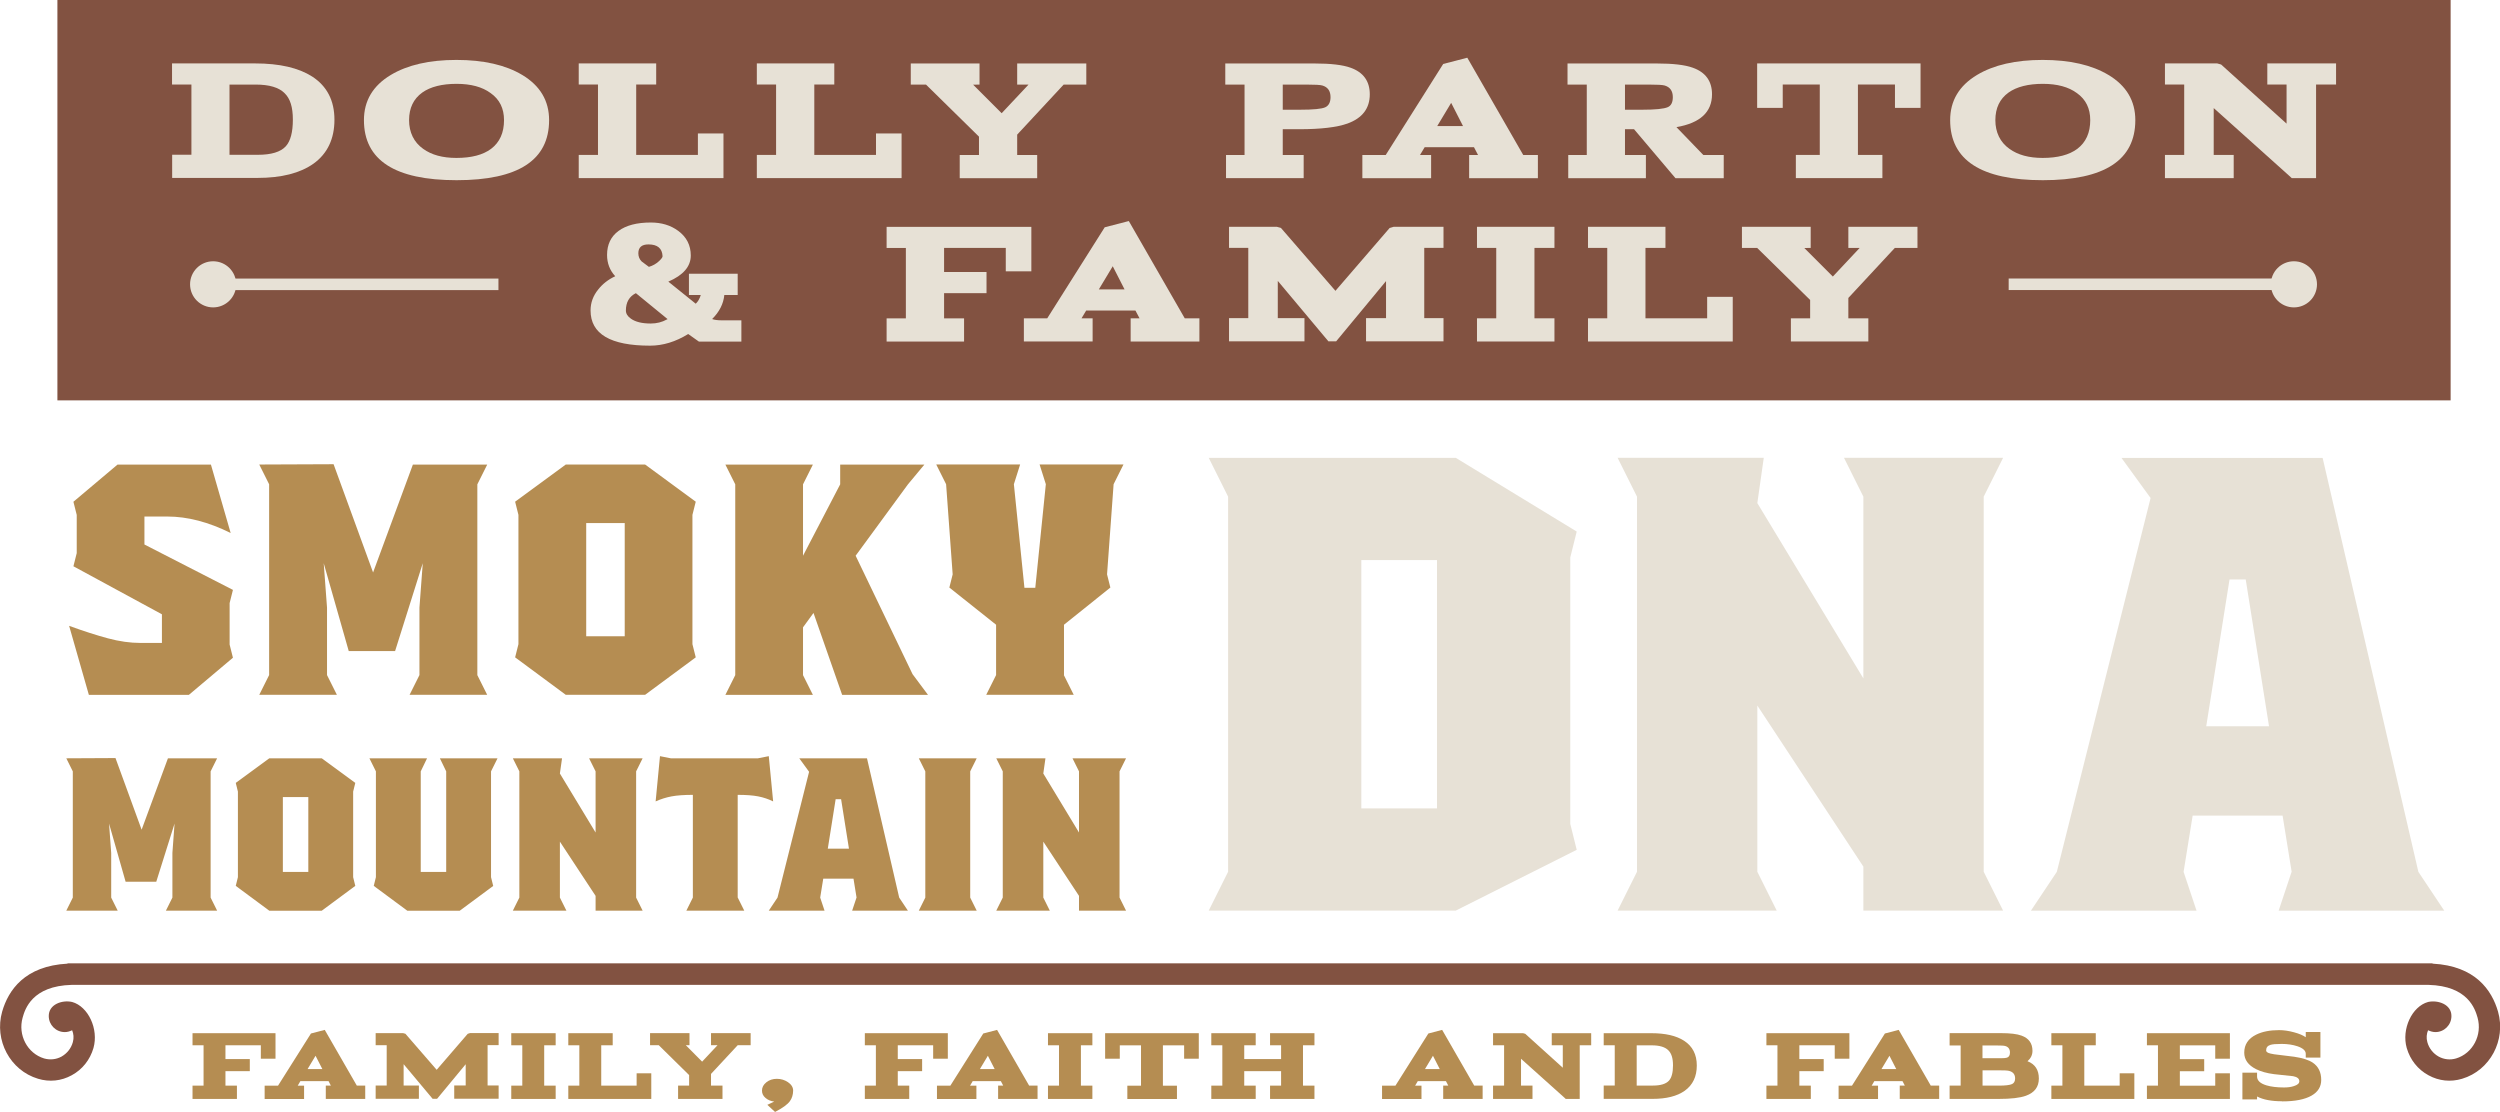 <?xml version="1.0" encoding="UTF-8"?><svg id="Layer_1" xmlns="http://www.w3.org/2000/svg" viewBox="0 0 407.62 181.29"><defs><style>.cls-1{fill:#b58d52;}.cls-2{fill:#825241;}.cls-3{fill:#e7e1d6;}</style></defs><rect class="cls-2" x="9.36" width="390.21" height="65.28"/><path class="cls-3" d="M257.08,138.56l-19.72,9.91h-40.28l3.16-6.33v-61.16l-3.16-6.33h40.28l19.72,12.02-1.05,4.22v43.45l1.05,4.22ZM221.96,91.32v40.49h12.34v-40.49h-12.34Z"/><path class="cls-3" d="M326.6,148.47h-22.78v-7.17l-17.29-26.26v27.1l3.16,6.33h-25.94l3.16-6.33v-61.16l-3.16-6.33h23.83l-1.05,7.38,17.29,28.58v-29.63l-3.16-6.33h25.94l-3.16,6.33v61.16l3.16,6.33Z"/><path class="cls-3" d="M373.65,142.15l-1.48-9.17h-14.66l-1.48,9.17,2.11,6.33h-27l4.22-6.33,15.29-60.95-4.75-6.54h32.8l15.61,67.49,4.22,6.33h-27l2.11-6.33ZM369.96,118.42l-3.8-23.94h-2.64l-3.8,23.94h10.23Z"/><path class="cls-2" d="M396.62,157.12v-.05s-385.61,0-385.61,0v.05c-6.96.37-9.65,4.31-10.66,7.83-1.32,4.66,1.3,9.58,5.86,10.94,1.84.56,3.77.37,5.48-.57,1.74-.94,2.99-2.52,3.55-4.45.87-3.08-.85-6.77-3.48-7.5-1.62-.37-3.83.38-3.81,2.3,0,1.44,1.17,2.61,2.61,2.61.43,0,.83-.12,1.2-.3.24.57.31,1.25.12,1.93-.28,1.03-.96,1.86-1.86,2.37-.87.47-1.86.57-2.82.3-2.75-.83-4.31-3.83-3.51-6.66.38-1.36,1.51-5.18,8.04-5.34h384.19c6.52.16,7.65,3.98,8.04,5.34.8,2.84-.77,5.83-3.51,6.66-.96.28-1.95.17-2.82-.3-.9-.5-1.58-1.34-1.86-2.37-.19-.68-.12-1.36.12-1.93.37.17.77.3,1.2.3,1.44,0,2.61-1.17,2.61-2.61.02-1.91-2.19-2.66-3.81-2.3-2.63.73-4.35,4.42-3.48,7.5.56,1.93,1.81,3.51,3.55,4.45,1.7.94,3.64,1.13,5.48.57,4.56-1.36,7.18-6.28,5.86-10.94-1.01-3.51-3.7-7.46-10.66-7.83Z"/><path class="cls-1" d="M42.53,170.43h-5.77v2.25h3.97v1.97h-3.97v2.36h1.87v2.17h-7.24v-2.17h1.8v-6.58h-1.8v-1.97h13.53v4.16h-2.39v-2.18Z"/><path class="cls-1" d="M48.97,176.29l-.43.73h1.04v2.17h-6.43v-2.17h2.18l5.37-8.51,2.25-.59,5.23,9.09h1.37v2.17h-6.43v-2.17h.83l-.38-.73h-4.61ZM52.56,174.31l-1.11-2.17-1.3,2.17h2.41Z"/><path class="cls-1" d="M71.28,179.16h-.74s-4.73-5.65-4.73-5.65v3.48h2.49v2.17h-7.05v-2.17h1.8v-6.57h-1.8v-1.97h4.47l.38.1,5.1,5.88,5.06-5.87.38-.12h4.66v1.97h-1.8v6.57h1.8v2.17h-7.24v-2.17h1.87v-3.46l-4.66,5.63Z"/><path class="cls-1" d="M88.73,177.01h1.87v2.17h-7.24v-2.17h1.8v-6.58h-1.8v-1.97h7.24v1.97h-1.87v6.58Z"/><path class="cls-1" d="M103.8,175h2.39v4.18h-13.53v-2.17h1.8v-6.58h-1.8v-1.97h7.24v1.97h-1.87v6.58h5.77v-2.01Z"/><path class="cls-1" d="M117.8,177.01v2.17h-7.24v-2.17h1.8v-1.72l-4.95-4.87h-1.42v-1.97h6.43v1.97h-.6s2.66,2.68,2.66,2.68l2.51-2.68h-1.06v-1.97h6.46v1.97h-2.11l-4.35,4.68v1.91h1.87Z"/><path class="cls-1" d="M126.21,179.61c-.57-.08-1.04-.28-1.41-.61-.38-.32-.56-.72-.56-1.18,0-.53.24-.98.72-1.36.48-.38,1.05-.56,1.71-.56s1.26.18,1.8.54c.57.39.85.85.85,1.39-.01.67-.19,1.24-.52,1.7-.38.54-1.19,1.13-2.43,1.77l-1.26-1.16c.29-.14.66-.31,1.11-.52Z"/><path class="cls-1" d="M152.15,170.43h-5.77v2.25h3.97v1.97h-3.97v2.36h1.87v2.17h-7.24v-2.17h1.8v-6.58h-1.8v-1.97h13.53v4.16h-2.39v-2.18Z"/><path class="cls-1" d="M158.59,176.29l-.43.73h1.04v2.17h-6.43v-2.17h2.18l5.37-8.51,2.25-.59,5.23,9.09h1.37v2.17h-6.43v-2.17h.83l-.38-.73h-4.61ZM162.18,174.31l-1.11-2.17-1.3,2.17h2.41Z"/><path class="cls-1" d="M176.24,177.01h1.87v2.17h-7.24v-2.17h1.8v-6.58h-1.8v-1.97h7.24v1.97h-1.87v6.58Z"/><path class="cls-1" d="M180.18,168.46h15.28v4.16h-2.39v-2.18h-3.46v6.58h2.29v2.17h-8.09v-2.17h2.23v-6.58h-3.46v2.18h-2.39v-4.16Z"/><path class="cls-1" d="M202.87,172.68h6.01v-2.25h-1.8v-1.97h7.24v1.97h-1.87v6.58h1.87v2.17h-7.24v-2.17h1.8v-2.36h-6.01v2.36h1.87v2.17h-7.24v-2.17h1.8v-6.58h-1.8v-1.97h7.24v1.97h-1.87v2.25Z"/><path class="cls-1" d="M231.16,176.29l-.43.73h1.04v2.17h-6.43v-2.17h2.18l5.37-8.51,2.25-.59,5.23,9.09h1.37v2.17h-6.43v-2.17h.83l-.38-.73h-4.61ZM234.75,174.31l-1.11-2.17-1.3,2.17h2.41Z"/><path class="cls-1" d="M255.29,179.18l-.22-.21-7.07-6.34v4.38h1.87v2.17h-6.43v-2.17h1.8v-6.58h-1.8v-1.97h4.89l.36.1,6.12,5.53v-3.66h-1.8v-1.97h6.43v1.97h-1.87v8.75h-2.27Z"/><path class="cls-1" d="M263.28,170.43h-1.8v-1.97h7.76c2.29,0,4.07.41,5.34,1.23,1.39.9,2.08,2.25,2.08,4.04s-.65,3.17-1.96,4.11c-1.25.89-3,1.33-5.25,1.33h-7.97v-2.17h1.8v-6.57ZM266.85,177h2.66c1.25,0,2.12-.27,2.61-.8.44-.49.66-1.32.66-2.49s-.25-1.96-.76-2.46c-.53-.54-1.44-.81-2.71-.81h-2.45v6.57Z"/><path class="cls-1" d="M299.15,170.43h-5.77v2.25h3.97v1.97h-3.97v2.36h1.87v2.17h-7.24v-2.17h1.8v-6.58h-1.8v-1.97h13.53v4.16h-2.39v-2.18Z"/><path class="cls-1" d="M305.6,176.29l-.43.73h1.04v2.17h-6.43v-2.17h2.18l5.37-8.51,2.25-.59,5.23,9.09h1.37v2.17h-6.43v-2.17h.83l-.38-.73h-4.61ZM309.18,174.31l-1.11-2.17-1.3,2.17h2.41Z"/><path class="cls-1" d="M332.43,175.86c0,1.36-.7,2.29-2.11,2.8-.97.35-2.46.52-4.47.52h-7.97v-2.17h1.8v-6.55h-1.8v-2.01h8.35c1.51,0,2.63.13,3.36.4,1.2.43,1.8,1.26,1.8,2.49,0,.66-.27,1.22-.81,1.69,1.24.48,1.85,1.42,1.85,2.82ZM325.63,172.54h.68c.43,0,.74-.03.92-.09.32-.1.49-.38.49-.83,0-.57-.26-.93-.77-1.07-.2-.06-.69-.09-1.48-.09h-2.23v2.08h2.38ZM323.25,174.52v2.49h2.66c1.08,0,1.8-.09,2.16-.26.32-.16.49-.46.49-.91,0-.67-.34-1.08-1.01-1.24-.21-.06-.82-.09-1.84-.09h-2.45Z"/><path class="cls-1" d="M345.61,175h2.39v4.18h-13.53v-2.17h1.8v-6.58h-1.8v-1.97h7.24v1.97h-1.87v6.58h5.77v-2.01Z"/><path class="cls-1" d="M361.19,175h2.39v4.18h-13.53v-2.17h1.8v-6.58h-1.8v-1.97h13.53v4.16h-2.39v-2.18h-5.77v2.25h3.97v1.97h-3.97v2.36h5.77v-2.01Z"/><path class="cls-1" d="M372.1,179.56c-1.74,0-3.11-.26-4.09-.78v.47h-2.39v-4.35h2.39v.62c0,.65.5,1.13,1.51,1.44.76.23,1.72.35,2.88.35.63,0,1.17-.07,1.63-.23.58-.18.87-.44.87-.78,0-.43-.34-.7-1.01-.83-.64-.06-1.67-.17-3.11-.33-1.16-.15-2.13-.42-2.92-.81-1.3-.65-1.94-1.55-1.94-2.7,0-1.32.65-2.3,1.96-2.94,1-.49,2.25-.73,3.72-.73.77,0,1.59.12,2.46.36.82.22,1.45.49,1.89.8v-.85h2.39v4.17h-2.39v-.62c0-.51-.45-.92-1.36-1.23-.76-.25-1.61-.38-2.56-.38s-1.53.05-1.85.16c-.46.14-.69.44-.69.9,0,.17.13.31.4.42.14.06.44.13.92.21,1.08.14,2.17.27,3.25.4,1.36.2,2.37.52,3.04.97.91.62,1.37,1.56,1.37,2.81,0,1.1-.52,1.95-1.56,2.55-1.09.63-2.69.95-4.82.95Z"/><path class="cls-3" d="M31.19,13.78h-3.14v-3.44h13.54c3.99,0,7.09.72,9.31,2.14,2.42,1.57,3.63,3.92,3.63,7.04s-1.14,5.53-3.41,7.16c-2.18,1.55-5.23,2.33-9.15,2.33h-13.9v-3.78h3.14v-11.45ZM37.41,25.24h4.64c2.18,0,3.7-.46,4.55-1.39.77-.85,1.15-2.3,1.15-4.35s-.44-3.42-1.33-4.29c-.93-.95-2.51-1.42-4.73-1.42h-4.27v11.45Z"/><path class="cls-3" d="M74.42,9.77c4.43,0,8.01.82,10.73,2.45,2.92,1.75,4.38,4.21,4.38,7.37,0,6.53-5.03,9.79-15.08,9.79s-15.11-3.26-15.11-9.79c0-3.16,1.46-5.62,4.38-7.37,2.72-1.63,6.28-2.45,10.7-2.45ZM74.42,25.75c2.44,0,4.32-.49,5.65-1.48,1.41-1.07,2.11-2.63,2.11-4.68,0-1.91-.72-3.38-2.18-4.41-1.37-1.01-3.22-1.51-5.56-1.51s-4.26.47-5.59,1.42c-1.43,1.03-2.15,2.53-2.15,4.5s.77,3.6,2.3,4.68c1.37.99,3.17,1.48,5.41,1.48Z"/><path class="cls-3" d="M113.79,21.76h4.17v7.28h-23.6v-3.78h3.14v-11.48h-3.14v-3.44h12.63v3.44h-3.26v11.48h10.06v-3.5Z"/><path class="cls-3" d="M142.83,21.76h4.17v7.28h-23.6v-3.78h3.14v-11.48h-3.14v-3.44h12.63v3.44h-3.26v11.48h10.06v-3.5Z"/><path class="cls-3" d="M169.11,25.27v3.78h-12.63v-3.78h3.14v-2.99l-8.64-8.49h-2.48v-3.44h11.21v3.44l-1.04.02,4.65,4.65,4.38-4.67h-1.85v-3.44h11.27v3.44h-3.69l-7.58,8.16v3.32h3.26Z"/><path class="cls-3" d="M202.92,25.27v-11.48h-3.14v-3.44h14.56c2.64,0,4.59.23,5.86.69,2.09.74,3.14,2.19,3.14,4.34,0,2.29-1.21,3.88-3.63,4.76-1.74.62-4.36.93-7.87.93h-2.69v4.2h3.41v3.78h-12.66v-3.78h3.02ZM209.15,13.78v4.11h2.82c2.14,0,3.51-.13,4.09-.39s.88-.82.88-1.66c0-1.01-.45-1.64-1.33-1.9-.34-.1-1.2-.15-2.58-.15h-3.88Z"/><path class="cls-3" d="M232.29,24l-.76,1.27h1.81v3.78h-11.21v-3.78h3.81l9.37-14.84,3.93-1.02,9.12,15.86h2.39v3.78h-11.21v-3.78h1.45l-.66-1.27h-8.04ZM238.54,20.55l-1.93-3.78-2.27,3.78h4.2Z"/><path class="cls-3" d="M281.05,25.27v3.78h-7.87l-6.75-7.98h-1.48v4.2h3.41v3.78h-12.66v-3.78h3.02v-11.48h-3.14v-3.44h14.56c2.64,0,4.59.23,5.86.69,2.09.74,3.14,2.19,3.14,4.33,0,2.91-1.93,4.69-5.8,5.36l4.38,4.54h3.32ZM264.95,13.78v4.11h2.82c2.14,0,3.53-.14,4.16-.42.55-.24.82-.79.82-1.63,0-1.01-.45-1.64-1.33-1.9-.34-.1-1.2-.15-2.58-.15h-3.88Z"/><path class="cls-3" d="M286.49,10.34h26.65v7.25h-4.17v-3.81h-6.04v11.48h3.99v3.78h-14.11v-3.78h3.9v-11.48h-6.04v3.81h-4.17v-7.25Z"/><path class="cls-3" d="M333.05,9.77c4.43,0,8.01.82,10.73,2.45,2.92,1.75,4.38,4.21,4.38,7.37,0,6.53-5.03,9.79-15.08,9.79s-15.11-3.26-15.11-9.79c0-3.16,1.46-5.62,4.38-7.37,2.72-1.63,6.28-2.45,10.7-2.45ZM333.05,25.75c2.44,0,4.32-.49,5.65-1.48,1.41-1.07,2.11-2.63,2.11-4.68,0-1.91-.72-3.38-2.17-4.41-1.37-1.01-3.22-1.51-5.56-1.51s-4.26.47-5.59,1.42c-1.43,1.03-2.15,2.53-2.15,4.5s.77,3.6,2.3,4.68c1.37.99,3.17,1.48,5.41,1.48Z"/><path class="cls-3" d="M373.66,29.04l-.39-.36-12.33-11.06v7.64h3.26v3.78h-11.21v-3.78h3.14v-11.48h-3.14v-3.44h8.52l.64.18,10.67,9.64v-6.38h-3.14v-3.44h11.21v3.44h-3.26v15.26h-3.96Z"/><path class="cls-3" d="M118.1,48.09c-.14,1.45-.81,2.76-1.99,3.93.38.14.92.21,1.6.21h3.17v3.47h-6.92l-1.75-1.24c-2.05,1.27-4.13,1.9-6.22,1.9-6.47,0-9.7-1.91-9.7-5.74,0-1.25.41-2.39,1.24-3.41.71-.91,1.63-1.63,2.78-2.17-.89-.97-1.33-2.13-1.33-3.47,0-1.69.62-3,1.86-3.91,1.24-.92,3-1.38,5.27-1.38,1.75,0,3.24.45,4.47,1.36,1.37,1.01,2.05,2.35,2.05,4.02,0,1.79-1.22,3.21-3.66,4.26l4.47,3.6c.38-.36.65-.84.82-1.42h-1.93v-3.47h7.95v3.47h-2.17ZM102.05,50.63c0,.5.27.95.82,1.33.73.52,1.8.79,3.23.79.97,0,1.84-.22,2.63-.66l.12-.06-5.17-4.23c-1.09.54-1.63,1.49-1.63,2.84ZM105.74,39.85c-1.11,0-1.66.48-1.66,1.45,0,.52.18.97.54,1.33.06.06.45.35,1.18.88.62-.18,1.18-.49,1.66-.94.38-.36.57-.62.57-.79-.06-1.29-.83-1.93-2.3-1.93Z"/><path class="cls-3" d="M163.99,40.42h-10.06v3.93h6.92v3.45h-6.92v4.11h3.26v3.78h-12.63v-3.78h3.14v-11.48h-3.14v-3.44h23.6v7.25h-4.17v-3.81Z"/><path class="cls-3" d="M177.1,50.63l-.76,1.27h1.81v3.78h-11.21v-3.78h3.81l9.37-14.84,3.93-1.02,9.12,15.86h2.39v3.78h-11.21v-3.78h1.45l-.67-1.27h-8.04ZM183.36,47.19l-1.93-3.78-2.27,3.78h4.2Z"/><path class="cls-3" d="M217.89,55.65h-1.3l-8.25-9.85v6.07h4.35v3.78h-12.3v-3.78h3.14v-11.45h-3.14v-3.44h7.8l.66.18,8.89,10.26,8.83-10.24.66-.2h8.13v3.44h-3.14v11.45h3.14v3.78h-12.63v-3.78h3.26v-6.04l-8.13,9.82Z"/><path class="cls-3" d="M250.19,51.9h3.26v3.78h-12.63v-3.78h3.14v-11.48h-3.14v-3.44h12.63v3.44h-3.26v11.48Z"/><path class="cls-3" d="M278.35,48.4h4.17v7.28h-23.6v-3.78h3.14v-11.48h-3.14v-3.44h12.63v3.44h-3.26v11.48h10.06v-3.5Z"/><path class="cls-3" d="M304.63,51.9v3.78h-12.63v-3.78h3.14v-2.99l-8.64-8.49h-2.48v-3.44h11.21v3.44l-1.04.02,4.65,4.65,4.38-4.67h-1.85v-3.44h11.27v3.44h-3.69l-7.58,8.16v3.32h3.26Z"/><path class="cls-1" d="M35.43,148.48h-8.38l1.06-2.13v-7.28l.35-4.79-2.98,9.48h-5l-2.7-9.48.35,4.79v7.28l1.06,2.13h-8.38l1.06-2.13v-20.58l-1.06-2.13,8.02-.04,4.26,11.68,4.29-11.64h8.02l-1.06,2.13v20.58l1.06,2.13Z"/><path class="cls-1" d="M57.93,144.44l-5.47,4.05h-8.55l-5.47-4.05.35-1.42v-13.95l-.35-1.42,5.47-4.01h8.55l5.47,4.01-.35,1.42v13.95l.35,1.42ZM46.12,129.96v12.21h4.15v-12.21h-4.15Z"/><path class="cls-1" d="M80.43,144.44l-5.47,4.05h-8.55l-5.47-4.05.35-1.42v-17.25l-1.06-2.13h9.4l-1.03,2.13v16.4h4.15v-16.4l-1.03-2.13h9.4l-1.06,2.13v17.25l.35,1.42Z"/><path class="cls-1" d="M104.78,148.48h-7.67v-2.41l-5.82-8.84v9.12l1.06,2.13h-8.73l1.06-2.13v-20.58l-1.06-2.13h8.02l-.35,2.48,5.82,9.62v-9.97l-1.06-2.13h8.73l-1.06,2.13v20.58l1.06,2.13Z"/><path class="cls-1" d="M120.29,146.35l1.06,2.13h-9.44l1.06-2.13v-16.75c-1.42,0-2.58.08-3.48.25-.9.17-1.76.44-2.59.82l.71-7.38,1.77.35h14.2l1.77-.35.71,7.38c-.76-.38-1.57-.65-2.43-.82-.86-.17-1.98-.25-3.35-.25v16.75Z"/><path class="cls-1" d="M139.66,146.35l-.5-3.09h-4.93l-.5,3.09.71,2.13h-9.09l1.42-2.13,5.15-20.51-1.6-2.2h11.04l5.25,22.71,1.42,2.13h-9.09l.71-2.13ZM138.42,138.37l-1.28-8.06h-.89l-1.28,8.06h3.44Z"/><path class="cls-1" d="M159.25,148.48h-9.44l1.06-2.13v-20.58l-1.06-2.13h9.44l-1.06,2.13v20.58l1.06,2.13Z"/><path class="cls-1" d="M183.6,148.48h-7.67v-2.41l-5.82-8.84v9.12l1.06,2.13h-8.73l1.06-2.13v-20.58l-1.06-2.13h8.02l-.35,2.48,5.82,9.62v-9.97l-1.06-2.13h8.73l-1.06,2.13v20.58l1.06,2.13Z"/><path class="cls-1" d="M37.6,86.9c-3.61-1.79-7.04-2.68-10.3-2.68h-3.75v4.56l14.43,7.4-.54,2.15v6.76l.54,2.15-7.19,6.06H14.49l-3.22-11.26c2.36.86,4.47,1.54,6.33,2.04,1.86.5,3.63.75,5.31.75h3.49v-4.67l-14.43-7.83.54-2.15v-6.22l-.54-2.15,7.19-6.06h15.23l3.22,11.16Z"/><path class="cls-1" d="M79.44,113.29h-12.66l1.61-3.22v-11l.54-7.24-4.51,14.32h-7.56l-4.08-14.32.54,7.24v11l1.61,3.22h-12.66l1.61-3.22v-31.11l-1.61-3.22,12.12-.05,6.44,17.65,6.49-17.59h12.12l-1.61,3.22v31.11l1.61,3.22Z"/><path class="cls-1" d="M113.44,107.18l-8.26,6.11h-12.93l-8.26-6.11.54-2.15v-21.08l-.54-2.15,8.26-6.06h12.93l8.26,6.06-.54,2.15v21.08l.54,2.15ZM95.58,85.29v18.45h6.28v-18.45h-6.28Z"/><path class="cls-1" d="M130.93,102.3v7.78l1.61,3.22h-14.27l1.61-3.22v-31.11l-1.61-3.22h14.27l-1.61,3.22v11.64l6.06-11.64v-3.22h13.73l-2.68,3.22-8.53,11.64,9.28,19.31,2.52,3.38h-14l-4.67-13.36-1.72,2.36Z"/><path class="cls-1" d="M173.46,110.07l1.61,3.22h-14.27l1.61-3.22v-8.21l-7.62-6.06.54-2.15-1.07-14.7-1.61-3.22h13.68l-1.02,3.22,1.72,16.89h1.77l1.72-16.89-1.02-3.22h13.68l-1.61,3.22-1.07,14.7.54,2.15-7.56,6.06v8.21Z"/><rect class="cls-3" x="34.75" y="45.42" width="46.52" height="1.88"/><circle class="cls-3" cx="34.75" cy="46.36" r="3.76"/><rect class="cls-3" x="327.5" y="45.42" width="46.52" height="1.88" transform="translate(701.53 92.71) rotate(-180)"/><circle class="cls-3" cx="374.02" cy="46.36" r="3.76"/></svg>